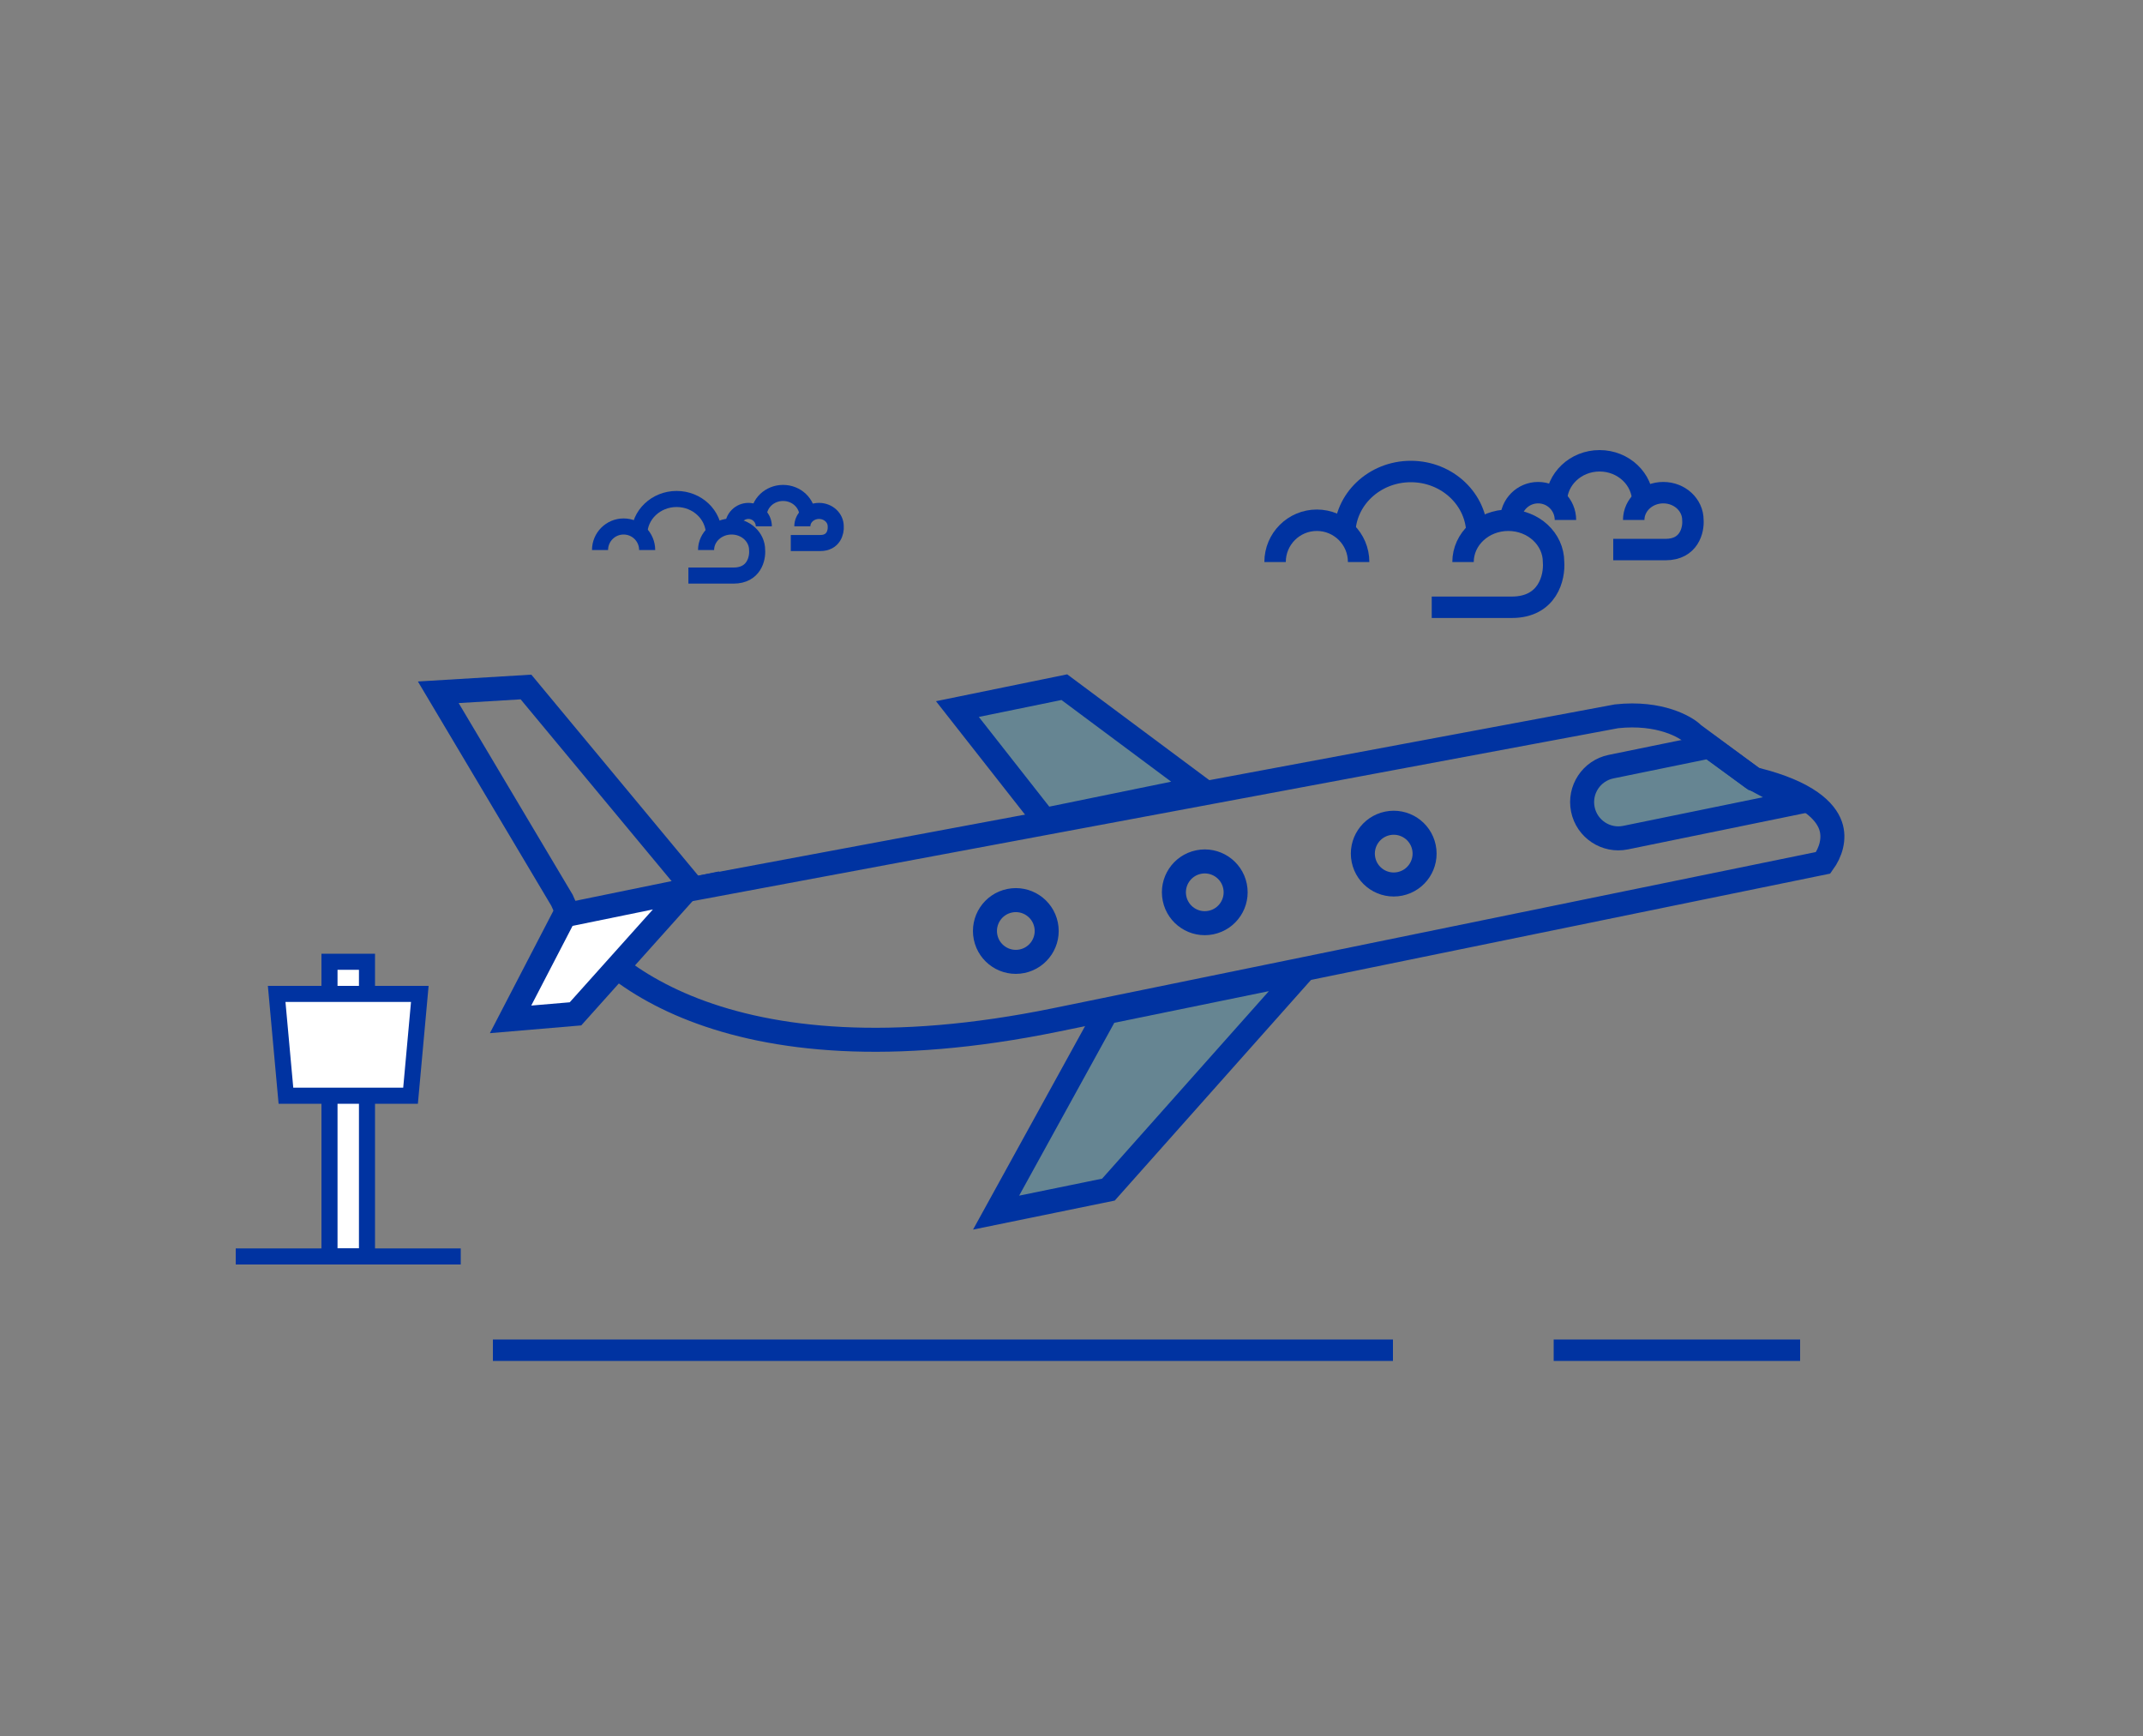 <svg width="200" height="162" viewBox="0 0 200 162" fill="none" xmlns="http://www.w3.org/2000/svg">
<rect x="0" y="0" width="200" height="162" fill="#808080" stroke="none"/>
<g id="APi error pictogram">
<g id="APi error pictogram_2">
<g id="Group 32">
<g id="tower">
<rect id="Rectangle 2" x="30.75" y="89.75" width="3.5" height="27.5" fill="white" stroke="#0033A1" stroke-width="1.5"/>
<line id="Line 6" x1="22" y1="117.25" x2="43" y2="117.25" stroke="#0033A1" stroke-width="1.5"/>
<path id="Rectangle 1" d="M26.292 97.932L25.821 92.75H39.179L38.708 97.932L38.315 102.25H26.685L26.292 97.932Z" fill="white" stroke="#0033A1" stroke-width="1.5"/>
</g>
<g id="flight">
<path id="Vector 12" d="M163.63 72.643L163.563 72.606L163.501 72.562L159.52 69.666L150.357 71.542C148.528 71.916 147.349 73.702 147.723 75.531C148.098 77.36 149.884 78.539 151.712 78.165L167.677 74.896L167.026 74.466L163.63 72.643Z" fill="#009BDF" fill-opacity="0.2" stroke="#0033A1" stroke-width="2.24"/>
<path id="Vector 10" d="M163.889 72.743L163.674 72.689L163.495 72.557L158.083 68.561L158.018 68.513L157.96 68.456C157.376 67.876 154.933 66.401 150.864 66.844L65.372 82.815L64.725 82.936L64.304 82.43L49.089 64.109L40.903 64.602L52.413 83.95L52.455 84.02L52.486 84.096C54.909 89.987 67.473 101.534 98.543 95.174L170.149 80.515C170.842 79.561 171.269 78.265 170.84 77.038C170.372 75.698 168.706 73.943 163.889 72.743Z" stroke="#0033A1" stroke-width="2.24"/>
<circle id="Ellipse 8" cx="4" cy="4" r="2.88" transform="matrix(-0.98 0.201 0.201 0.98 133.188 74.934)" stroke="#0033A1" stroke-width="2.24"/>
<circle id="Ellipse 9" cx="4" cy="4" r="2.88" transform="matrix(-0.98 0.201 0.201 0.98 115.554 78.544)" stroke="#0033A1" stroke-width="2.24"/>
<circle id="Ellipse 10" cx="4" cy="4" r="2.88" transform="matrix(-0.98 0.201 0.201 0.98 97.92 82.154)" stroke="#0033A1" stroke-width="2.24"/>
<path id="Vector 13" d="M103.447 111.012L121.497 90.719L113.777 92.3L103.262 94.453L92.962 113.159L103.447 111.012ZM97.471 76.51L111.976 73.54L99.331 64.125L89.352 66.168L97.471 76.51Z" fill="#009BDF" fill-opacity="0.2" stroke="#0033A1" stroke-width="2.24"/>
<path id="Vector 11" d="M52.688 85.412L47.649 95.125L53.709 94.61L64.029 83.09L52.688 85.412Z" fill="white" stroke="#0033A1" stroke-width="2.24"/>
</g>
<g id="Group 28">
<g id="Group 26">
<path id="Ellipse 11" d="M126.797 52.446C126.797 50.293 125.051 48.548 122.898 48.548C120.745 48.548 119 50.293 119 52.446" stroke="#0033A1" stroke-width="2"/>
<path id="Ellipse 13" d="M136.542 52.446C136.542 50.293 138.433 48.548 140.766 48.548C143.098 48.548 144.989 50.293 144.989 52.446C145.097 53.854 144.469 56.669 141.09 56.669H133.619" stroke="#0033A1" stroke-width="2"/>
<path id="Ellipse 12" d="M137.842 49.847C137.842 46.618 135.078 44 131.67 44C128.261 44 125.497 46.618 125.497 49.847" stroke="#0033A1" stroke-width="2"/>
</g>
<g id="Group 27">
<path id="Ellipse 11_2" d="M146.098 48.523C146.098 47.115 144.957 45.974 143.549 45.974C142.141 45.974 141 47.115 141 48.523" stroke="#0033A1" stroke-width="2"/>
<path id="Ellipse 13_2" d="M152.47 48.523C152.47 47.115 153.706 45.974 155.231 45.974C156.756 45.974 157.993 47.115 157.993 48.523C158.063 49.443 157.653 51.284 155.444 51.284H150.558" stroke="#0033A1" stroke-width="2"/>
<path id="Ellipse 12_2" d="M153.32 46.823C153.32 44.712 151.513 43 149.284 43C147.055 43 145.248 44.712 145.248 46.823" stroke="#0033A1" stroke-width="2"/>
</g>
</g>
<g id="Group 31">
<g id="Group 26_2">
<path id="Ellipse 11_3" d="M60.398 51.329C60.398 50.114 59.414 49.13 58.199 49.13C56.984 49.13 56 50.114 56 51.329" stroke="#0033A1" stroke-width="1.5"/>
<path id="Ellipse 13_3" d="M65.896 51.329C65.896 50.114 66.962 49.13 68.278 49.13C69.594 49.13 70.66 50.114 70.66 51.329C70.721 52.123 70.367 53.711 68.461 53.711H64.246" stroke="#0033A1" stroke-width="1.5"/>
<path id="Ellipse 12_3" d="M66.629 49.863C66.629 48.041 65.07 46.564 63.147 46.564C61.224 46.564 59.665 48.041 59.665 49.863" stroke="#0033A1" stroke-width="1.5"/>
</g>
<g id="Group 27_2">
<path id="Ellipse 11_4" d="M71.286 49.115C71.286 48.321 70.642 47.678 69.848 47.678C69.054 47.678 68.41 48.321 68.41 49.115" stroke="#0033A1" stroke-width="1.5"/>
<path id="Ellipse 13_4" d="M74.88 49.115C74.88 48.321 75.578 47.678 76.438 47.678C77.298 47.678 77.996 48.321 77.996 49.115C78.036 49.635 77.804 50.673 76.558 50.673H73.802" stroke="#0033A1" stroke-width="1.5"/>
<path id="Ellipse 12_4" d="M75.36 48.157C75.36 46.966 74.341 46 73.083 46C71.826 46 70.807 46.966 70.807 48.157" stroke="#0033A1" stroke-width="1.5"/>
</g>
</g>
<line id="Line 7" x1="47" y1="126" x2="129" y2="126" stroke="#0033A1" stroke-width="2" stroke-linecap="square"/>
<line id="Line 8" x1="146" y1="126" x2="167" y2="126" stroke="#0033A1" stroke-width="2" stroke-linecap="square"/>
</g>
</g>
</g>
</svg>
